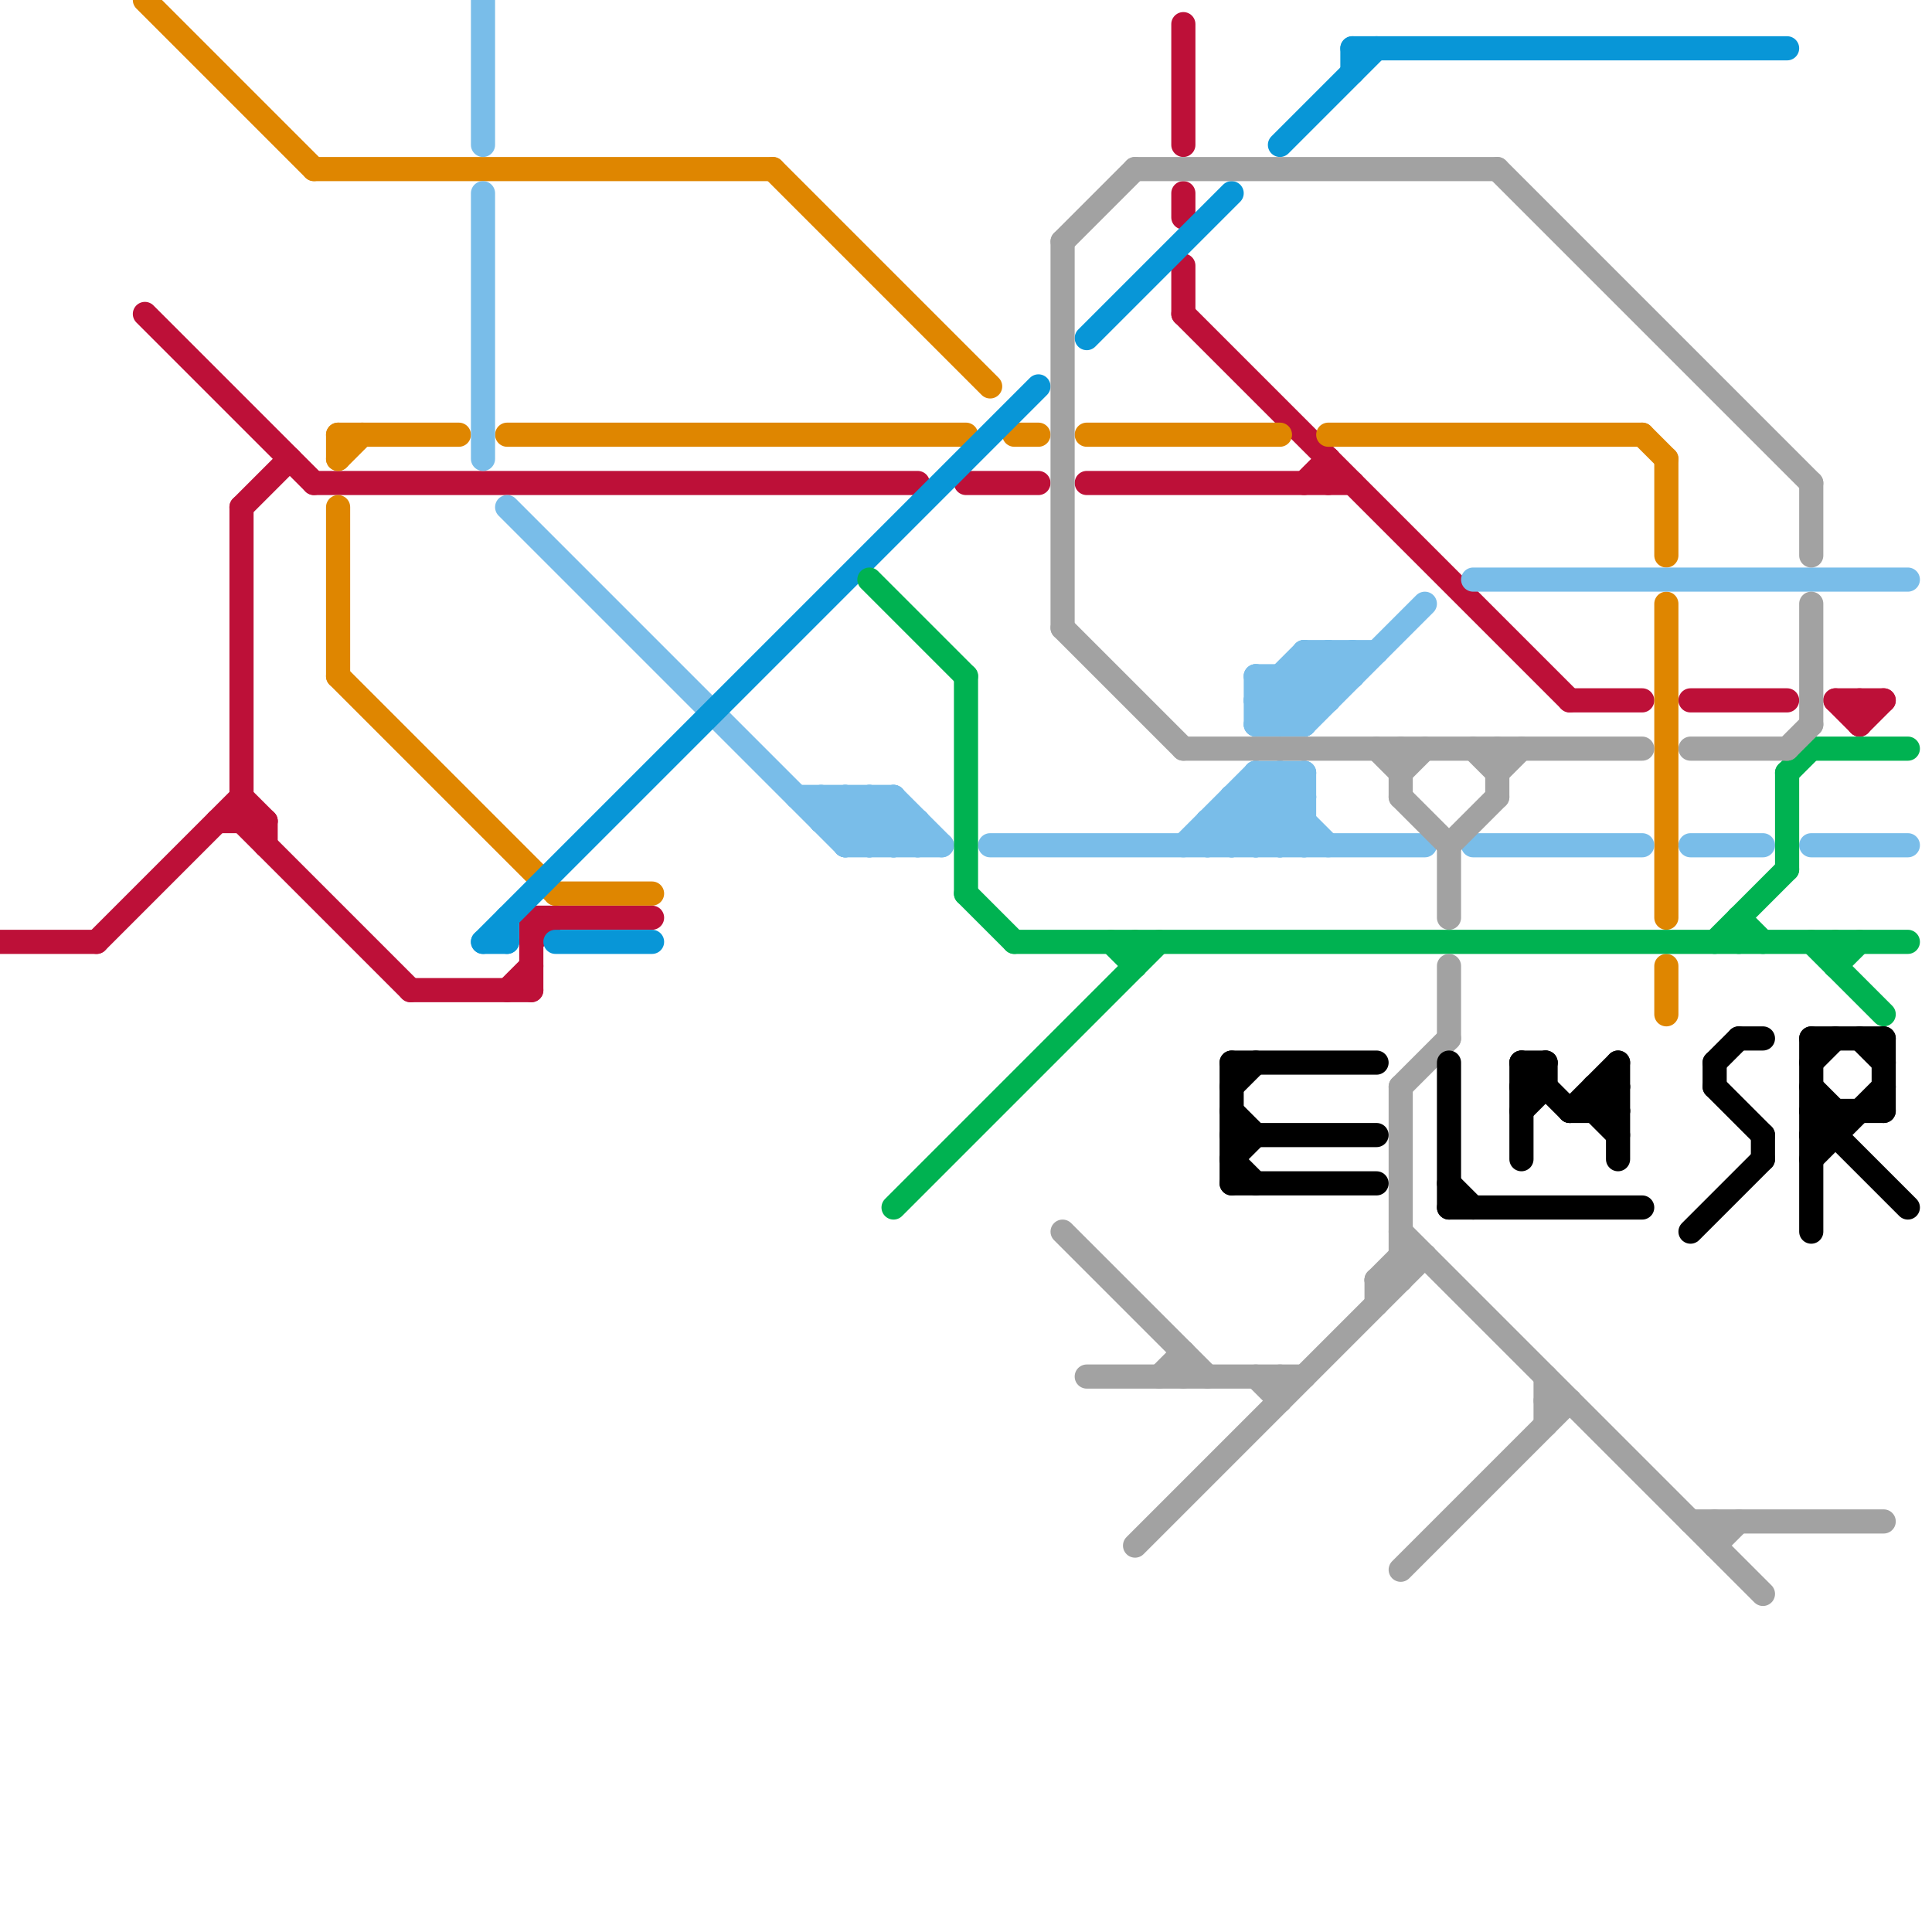 
<svg version="1.1" xmlns="http://www.w3.org/2000/svg" viewBox="0 0 80 80">
<style>line { stroke-width: 1; fill: none; stroke-linecap: round; stroke-linejoin: round; } .c0 { stroke: #bd1038 } .c1 { stroke: #df8600 } .c2 { stroke: #79bde9 } .c3 { stroke: #0896d7 } .c4 { stroke: #00b251 } .c5 { stroke: #a2a2a2 } .c6 { stroke: #000000 }</style><line class="c0" x1="9" y1="34" x2="11" y2="34"/><line class="c0" x1="10" y1="21" x2="12" y2="19"/><line class="c0" x1="21" y1="41" x2="22" y2="40"/><line class="c0" x1="22" y1="38" x2="27" y2="38"/><line class="c0" x1="17" y1="41" x2="22" y2="41"/><line class="c0" x1="4" y1="39" x2="10" y2="33"/><line class="c0" x1="22" y1="39" x2="23" y2="38"/><line class="c0" x1="77" y1="29" x2="77" y2="30"/><line class="c0" x1="54" y1="20" x2="55" y2="19"/><line class="c0" x1="22" y1="38" x2="22" y2="41"/><line class="c0" x1="6" y1="13" x2="13" y2="20"/><line class="c0" x1="49" y1="8" x2="49" y2="9"/><line class="c0" x1="10" y1="34" x2="17" y2="41"/><line class="c0" x1="40" y1="20" x2="43" y2="20"/><line class="c0" x1="45" y1="20" x2="56" y2="20"/><line class="c0" x1="70" y1="29" x2="74" y2="29"/><line class="c0" x1="10" y1="33" x2="11" y2="34"/><line class="c0" x1="13" y1="20" x2="38" y2="20"/><line class="c0" x1="49" y1="11" x2="49" y2="13"/><line class="c0" x1="11" y1="34" x2="11" y2="35"/><line class="c0" x1="76" y1="29" x2="78" y2="29"/><line class="c0" x1="55" y1="19" x2="55" y2="20"/><line class="c0" x1="49" y1="1" x2="49" y2="6"/><line class="c0" x1="65" y1="29" x2="68" y2="29"/><line class="c0" x1="77" y1="30" x2="78" y2="29"/><line class="c0" x1="0" y1="39" x2="4" y2="39"/><line class="c0" x1="76" y1="29" x2="77" y2="30"/><line class="c0" x1="49" y1="13" x2="65" y2="29"/><line class="c0" x1="10" y1="21" x2="10" y2="34"/><line class="c1" x1="23" y1="37" x2="27" y2="37"/><line class="c1" x1="14" y1="18" x2="19" y2="18"/><line class="c1" x1="13" y1="7" x2="32" y2="7"/><line class="c1" x1="69" y1="19" x2="69" y2="23"/><line class="c1" x1="32" y1="7" x2="41" y2="16"/><line class="c1" x1="69" y1="25" x2="69" y2="38"/><line class="c1" x1="6" y1="0" x2="13" y2="7"/><line class="c1" x1="68" y1="18" x2="69" y2="19"/><line class="c1" x1="21" y1="18" x2="40" y2="18"/><line class="c1" x1="55" y1="18" x2="68" y2="18"/><line class="c1" x1="14" y1="21" x2="14" y2="28"/><line class="c1" x1="14" y1="19" x2="15" y2="18"/><line class="c1" x1="69" y1="40" x2="69" y2="42"/><line class="c1" x1="14" y1="18" x2="14" y2="19"/><line class="c1" x1="42" y1="18" x2="43" y2="18"/><line class="c1" x1="45" y1="18" x2="53" y2="18"/><line class="c1" x1="14" y1="28" x2="23" y2="37"/><line class="c2" x1="50" y1="34" x2="54" y2="34"/><line class="c2" x1="37" y1="35" x2="38" y2="34"/><line class="c2" x1="52" y1="30" x2="55" y2="27"/><line class="c2" x1="61" y1="35" x2="68" y2="35"/><line class="c2" x1="21" y1="21" x2="35" y2="35"/><line class="c2" x1="52" y1="32" x2="55" y2="35"/><line class="c2" x1="35" y1="35" x2="39" y2="35"/><line class="c2" x1="51" y1="33" x2="54" y2="33"/><line class="c2" x1="50" y1="34" x2="51" y2="35"/><line class="c2" x1="34" y1="34" x2="38" y2="34"/><line class="c2" x1="52" y1="28" x2="56" y2="28"/><line class="c2" x1="34" y1="33" x2="34" y2="34"/><line class="c2" x1="61" y1="24" x2="79" y2="24"/><line class="c2" x1="36" y1="33" x2="36" y2="35"/><line class="c2" x1="36" y1="33" x2="38" y2="35"/><line class="c2" x1="52" y1="32" x2="52" y2="35"/><line class="c2" x1="75" y1="35" x2="79" y2="35"/><line class="c2" x1="52" y1="28" x2="54" y2="30"/><line class="c2" x1="49" y1="35" x2="52" y2="32"/><line class="c2" x1="51" y1="34" x2="52" y2="35"/><line class="c2" x1="55" y1="27" x2="56" y2="28"/><line class="c2" x1="37" y1="33" x2="37" y2="35"/><line class="c2" x1="52" y1="28" x2="52" y2="30"/><line class="c2" x1="52" y1="30" x2="54" y2="30"/><line class="c2" x1="38" y1="34" x2="38" y2="35"/><line class="c2" x1="54" y1="30" x2="59" y2="25"/><line class="c2" x1="52" y1="32" x2="54" y2="32"/><line class="c2" x1="53" y1="35" x2="54" y2="34"/><line class="c2" x1="70" y1="35" x2="73" y2="35"/><line class="c2" x1="37" y1="33" x2="39" y2="35"/><line class="c2" x1="53" y1="28" x2="53" y2="30"/><line class="c2" x1="33" y1="33" x2="37" y2="33"/><line class="c2" x1="50" y1="34" x2="50" y2="35"/><line class="c2" x1="53" y1="28" x2="54" y2="29"/><line class="c2" x1="52" y1="29" x2="53" y2="30"/><line class="c2" x1="54" y1="27" x2="57" y2="27"/><line class="c2" x1="55" y1="27" x2="55" y2="29"/><line class="c2" x1="35" y1="35" x2="37" y2="33"/><line class="c2" x1="51" y1="35" x2="54" y2="32"/><line class="c2" x1="35" y1="34" x2="36" y2="33"/><line class="c2" x1="36" y1="35" x2="37" y2="34"/><line class="c2" x1="52" y1="33" x2="54" y2="35"/><line class="c2" x1="53" y1="32" x2="53" y2="35"/><line class="c2" x1="50" y1="35" x2="53" y2="32"/><line class="c2" x1="35" y1="33" x2="35" y2="35"/><line class="c2" x1="34" y1="34" x2="35" y2="33"/><line class="c2" x1="51" y1="33" x2="51" y2="35"/><line class="c2" x1="54" y1="32" x2="54" y2="35"/><line class="c2" x1="54" y1="28" x2="55" y2="29"/><line class="c2" x1="56" y1="27" x2="56" y2="28"/><line class="c2" x1="41" y1="35" x2="59" y2="35"/><line class="c2" x1="51" y1="33" x2="53" y2="35"/><line class="c2" x1="20" y1="8" x2="20" y2="19"/><line class="c2" x1="52" y1="29" x2="54" y2="27"/><line class="c2" x1="52" y1="35" x2="54" y2="33"/><line class="c2" x1="52" y1="29" x2="55" y2="29"/><line class="c2" x1="20" y1="0" x2="20" y2="6"/><line class="c2" x1="35" y1="33" x2="37" y2="35"/><line class="c2" x1="54" y1="27" x2="54" y2="30"/><line class="c2" x1="53" y1="32" x2="54" y2="33"/><line class="c2" x1="53" y1="30" x2="56" y2="27"/><line class="c2" x1="54" y1="27" x2="55" y2="28"/><line class="c2" x1="34" y1="33" x2="36" y2="35"/><line class="c3" x1="21" y1="38" x2="21" y2="39"/><line class="c3" x1="20" y1="39" x2="21" y2="39"/><line class="c3" x1="53" y1="6" x2="57" y2="2"/><line class="c3" x1="20" y1="39" x2="43" y2="16"/><line class="c3" x1="56" y1="2" x2="74" y2="2"/><line class="c3" x1="45" y1="14" x2="51" y2="8"/><line class="c3" x1="56" y1="2" x2="56" y2="3"/><line class="c3" x1="23" y1="39" x2="27" y2="39"/><line class="c4" x1="71" y1="39" x2="74" y2="36"/><line class="c4" x1="74" y1="32" x2="74" y2="36"/><line class="c4" x1="72" y1="38" x2="72" y2="39"/><line class="c4" x1="76" y1="40" x2="77" y2="39"/><line class="c4" x1="36" y1="24" x2="40" y2="28"/><line class="c4" x1="46" y1="39" x2="47" y2="40"/><line class="c4" x1="37" y1="50" x2="48" y2="39"/><line class="c4" x1="47" y1="39" x2="47" y2="40"/><line class="c4" x1="72" y1="38" x2="73" y2="39"/><line class="c4" x1="75" y1="39" x2="78" y2="42"/><line class="c4" x1="40" y1="28" x2="40" y2="37"/><line class="c4" x1="74" y1="32" x2="75" y2="31"/><line class="c4" x1="75" y1="31" x2="79" y2="31"/><line class="c4" x1="40" y1="37" x2="42" y2="39"/><line class="c4" x1="76" y1="39" x2="76" y2="40"/><line class="c4" x1="42" y1="39" x2="79" y2="39"/><line class="c5" x1="62" y1="31" x2="62" y2="33"/><line class="c5" x1="75" y1="20" x2="75" y2="23"/><line class="c5" x1="57" y1="53" x2="58" y2="53"/><line class="c5" x1="60" y1="35" x2="62" y2="33"/><line class="c5" x1="58" y1="45" x2="60" y2="43"/><line class="c5" x1="52" y1="57" x2="53" y2="58"/><line class="c5" x1="58" y1="65" x2="65" y2="58"/><line class="c5" x1="44" y1="10" x2="44" y2="26"/><line class="c5" x1="58" y1="51" x2="73" y2="66"/><line class="c5" x1="44" y1="10" x2="47" y2="7"/><line class="c5" x1="44" y1="26" x2="49" y2="31"/><line class="c5" x1="45" y1="57" x2="54" y2="57"/><line class="c5" x1="47" y1="7" x2="62" y2="7"/><line class="c5" x1="57" y1="53" x2="57" y2="54"/><line class="c5" x1="44" y1="51" x2="50" y2="57"/><line class="c5" x1="57" y1="53" x2="58" y2="52"/><line class="c5" x1="49" y1="31" x2="68" y2="31"/><line class="c5" x1="70" y1="31" x2="74" y2="31"/><line class="c5" x1="71" y1="63" x2="71" y2="64"/><line class="c5" x1="62" y1="7" x2="75" y2="20"/><line class="c5" x1="47" y1="64" x2="59" y2="52"/><line class="c5" x1="62" y1="32" x2="63" y2="31"/><line class="c5" x1="60" y1="35" x2="60" y2="38"/><line class="c5" x1="58" y1="33" x2="60" y2="35"/><line class="c5" x1="75" y1="25" x2="75" y2="30"/><line class="c5" x1="64" y1="58" x2="65" y2="58"/><line class="c5" x1="58" y1="52" x2="59" y2="52"/><line class="c5" x1="49" y1="56" x2="49" y2="57"/><line class="c5" x1="58" y1="45" x2="58" y2="53"/><line class="c5" x1="60" y1="40" x2="60" y2="43"/><line class="c5" x1="64" y1="57" x2="64" y2="59"/><line class="c5" x1="58" y1="32" x2="59" y2="31"/><line class="c5" x1="61" y1="31" x2="62" y2="32"/><line class="c5" x1="74" y1="31" x2="75" y2="30"/><line class="c5" x1="70" y1="63" x2="78" y2="63"/><line class="c5" x1="48" y1="57" x2="49" y2="56"/><line class="c5" x1="71" y1="64" x2="72" y2="63"/><line class="c5" x1="58" y1="31" x2="58" y2="33"/><line class="c5" x1="53" y1="57" x2="53" y2="58"/><line class="c5" x1="57" y1="31" x2="58" y2="32"/><line class="c6" x1="63" y1="45" x2="64" y2="45"/><line class="c6" x1="75" y1="48" x2="78" y2="45"/><line class="c6" x1="75" y1="46" x2="78" y2="46"/><line class="c6" x1="77" y1="43" x2="78" y2="44"/><line class="c6" x1="73" y1="47" x2="73" y2="48"/><line class="c6" x1="75" y1="43" x2="78" y2="43"/><line class="c6" x1="75" y1="44" x2="76" y2="43"/><line class="c6" x1="78" y1="43" x2="78" y2="46"/><line class="c6" x1="72" y1="43" x2="73" y2="43"/><line class="c6" x1="71" y1="44" x2="71" y2="45"/><line class="c6" x1="66" y1="46" x2="67" y2="45"/><line class="c6" x1="65" y1="46" x2="67" y2="44"/><line class="c6" x1="67" y1="44" x2="67" y2="48"/><line class="c6" x1="51" y1="49" x2="57" y2="49"/><line class="c6" x1="71" y1="44" x2="72" y2="43"/><line class="c6" x1="75" y1="46" x2="79" y2="50"/><line class="c6" x1="63" y1="44" x2="64" y2="44"/><line class="c6" x1="66" y1="45" x2="67" y2="46"/><line class="c6" x1="60" y1="49" x2="61" y2="50"/><line class="c6" x1="63" y1="44" x2="65" y2="46"/><line class="c6" x1="71" y1="45" x2="73" y2="47"/><line class="c6" x1="60" y1="44" x2="60" y2="50"/><line class="c6" x1="51" y1="46" x2="52" y2="47"/><line class="c6" x1="63" y1="45" x2="64" y2="44"/><line class="c6" x1="76" y1="46" x2="76" y2="47"/><line class="c6" x1="51" y1="45" x2="52" y2="44"/><line class="c6" x1="75" y1="45" x2="76" y2="46"/><line class="c6" x1="51" y1="44" x2="57" y2="44"/><line class="c6" x1="63" y1="44" x2="63" y2="48"/><line class="c6" x1="51" y1="48" x2="52" y2="47"/><line class="c6" x1="66" y1="46" x2="67" y2="47"/><line class="c6" x1="51" y1="44" x2="51" y2="49"/><line class="c6" x1="66" y1="45" x2="67" y2="45"/><line class="c6" x1="65" y1="46" x2="67" y2="46"/><line class="c6" x1="75" y1="47" x2="76" y2="47"/><line class="c6" x1="63" y1="46" x2="64" y2="45"/><line class="c6" x1="60" y1="50" x2="68" y2="50"/><line class="c6" x1="66" y1="45" x2="66" y2="46"/><line class="c6" x1="64" y1="44" x2="64" y2="45"/><line class="c6" x1="51" y1="48" x2="52" y2="49"/><line class="c6" x1="51" y1="47" x2="57" y2="47"/><line class="c6" x1="75" y1="47" x2="76" y2="46"/><line class="c6" x1="70" y1="51" x2="73" y2="48"/><line class="c6" x1="75" y1="43" x2="75" y2="51"/>


</svg>


